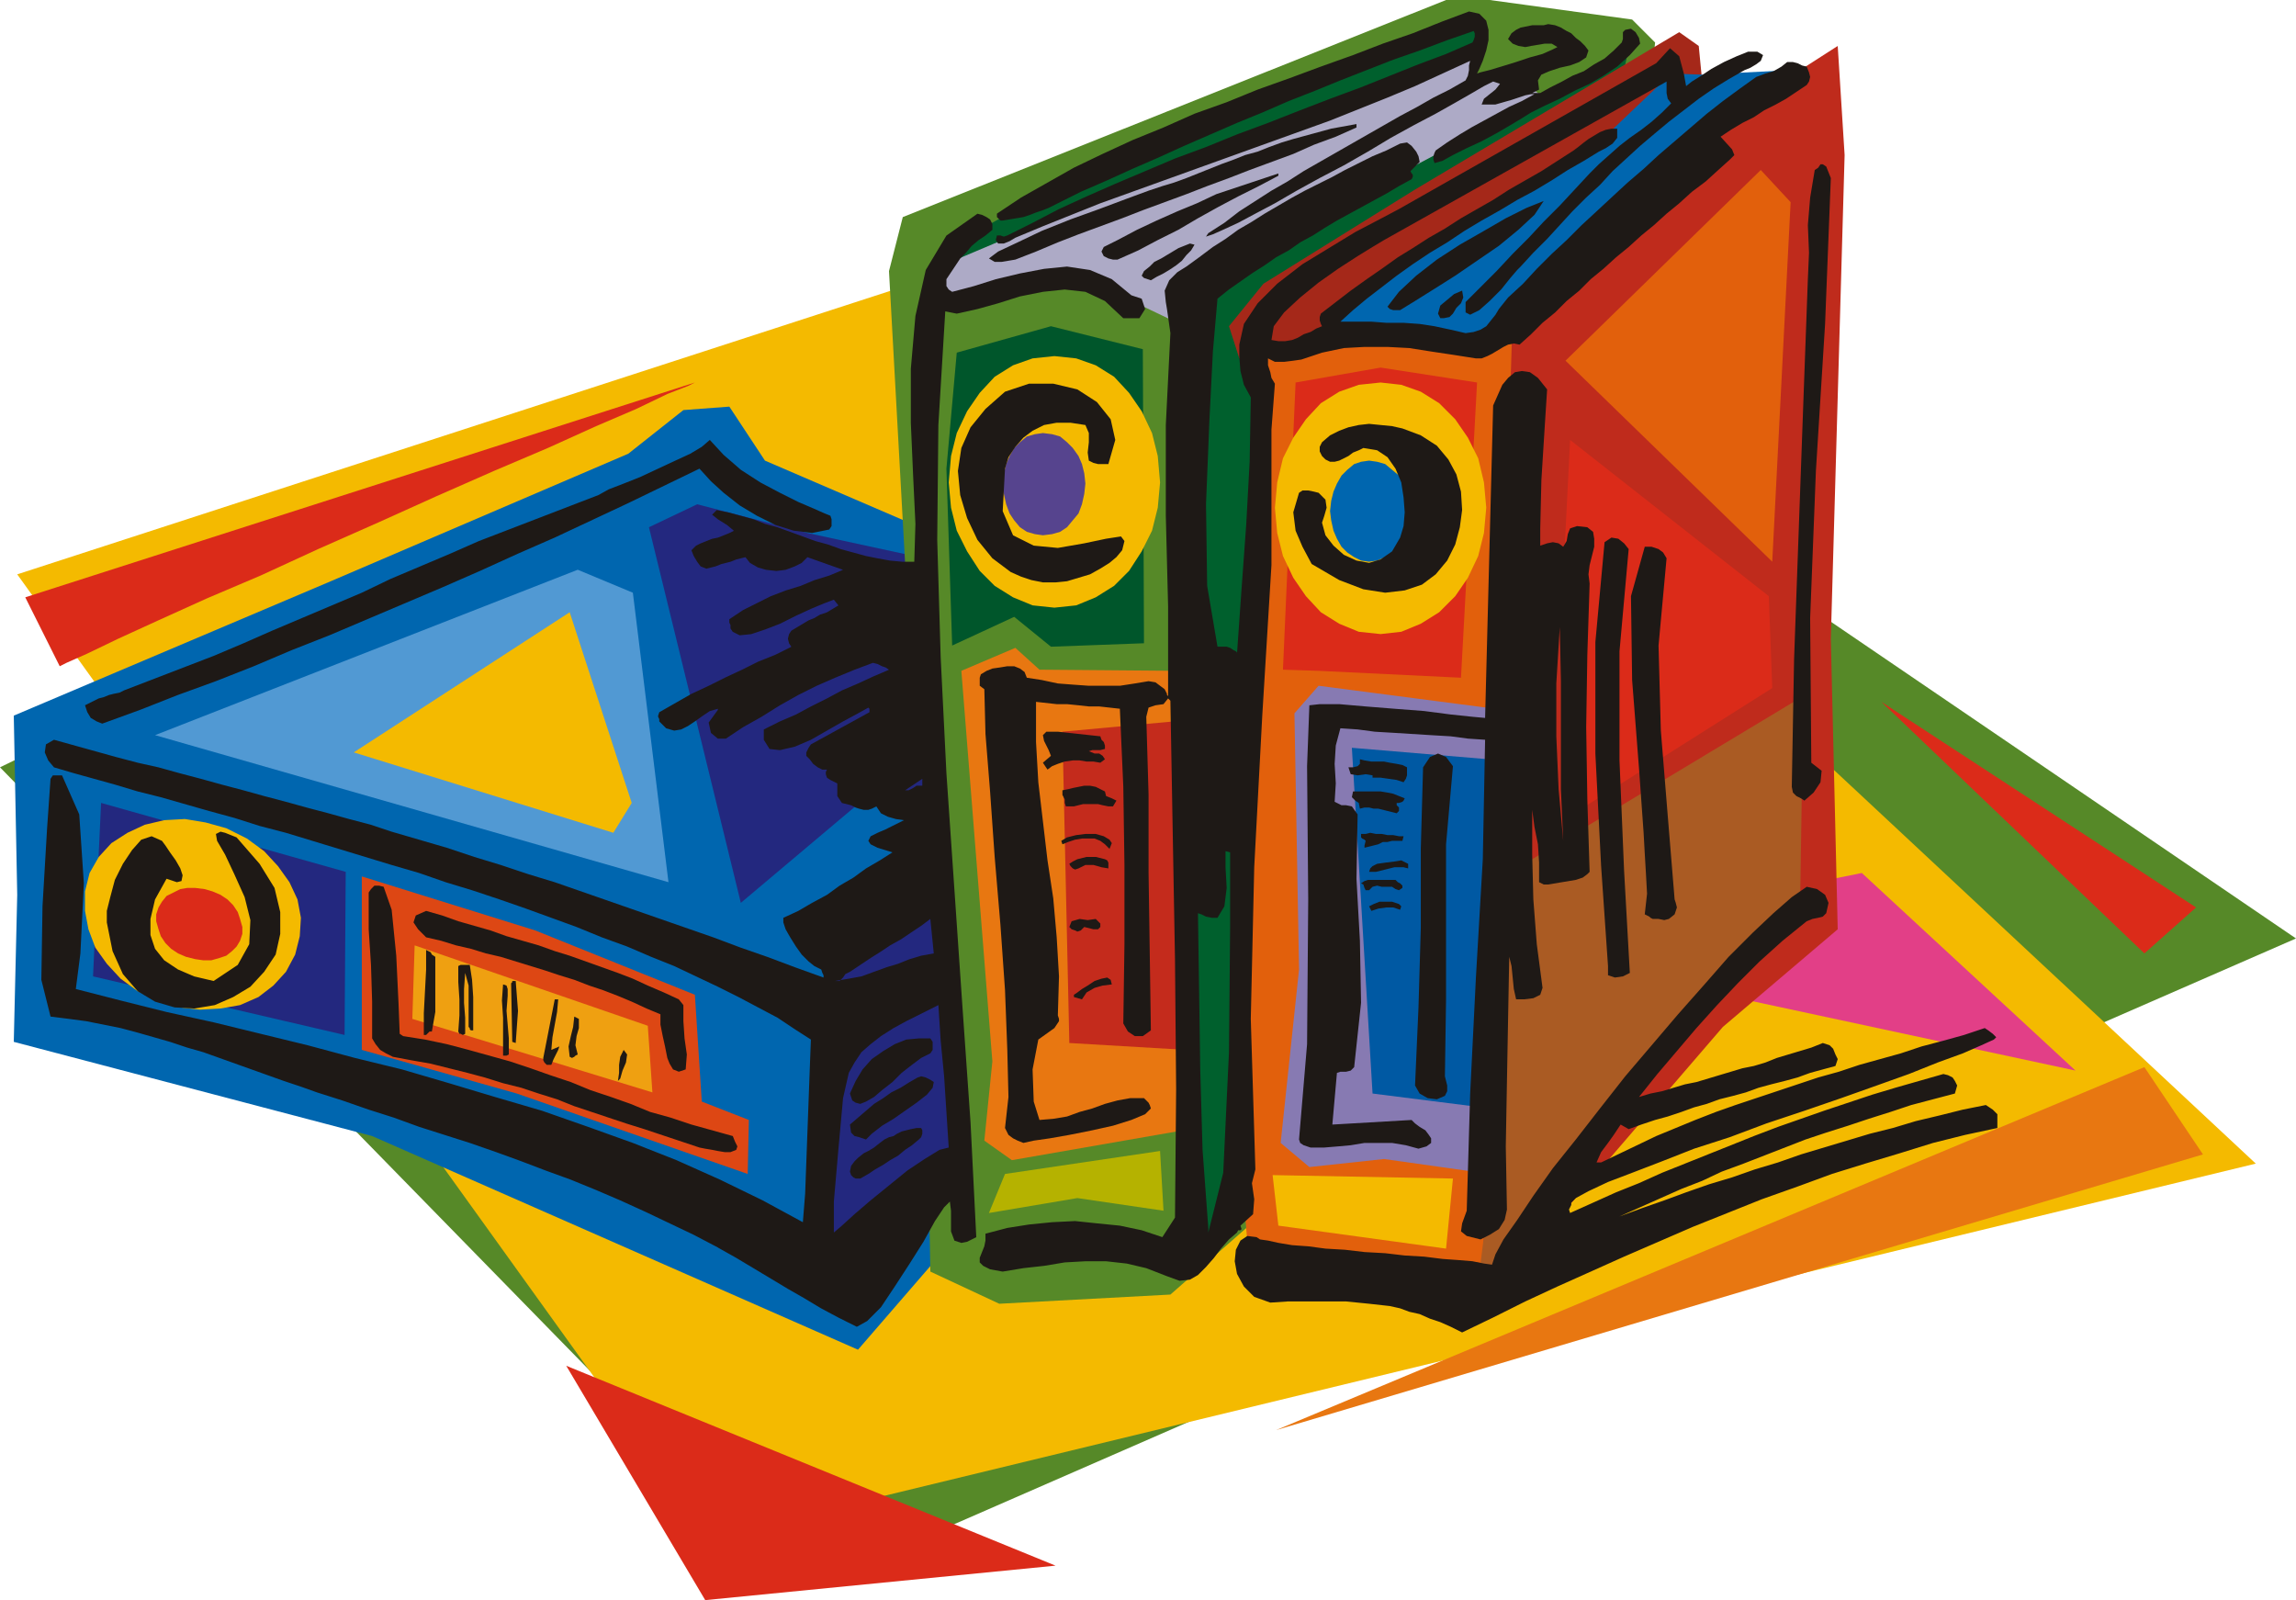 <svg xmlns="http://www.w3.org/2000/svg" fill-rule="evenodd" height="1.393in" preserveAspectRatio="none" stroke-linecap="round" viewBox="0 0 1999 1393" width="1.999in"><style>.pen1{stroke:none}.brush2{fill:#568928}.brush3{fill:#f4ba00}.brush4{fill:#0059a3}.brush5{fill:#e87711}.brush6{fill:#db2b19}.brush8{fill:#0066af}.brush9{fill:#23287f}.brush11{fill:#00602d}.brush12{fill:#e2600c}.brush16{fill:#bf2b1c}.brush18{fill:#1e1916}</style><path class="pen1 brush2" d="m0 668 1037-506 962 655-1299 567L0 668z"/><path class="pen1 brush3" d="m15 500 1038-337 911 850-1346 326L15 500z"/><path class="pen1 brush4" d="m233 608 736-183 490 512-771 187-455-516z"/><path class="pen1 brush5" d="m1111 1245 756-316 51 76-807 240z"/><path class="pen1 brush6" d="m52 580-30-60 583-187-6 3-18 7-27 13-35 15-42 19-47 20-50 22-51 23-52 23-50 23-47 20-42 19-35 16-27 13-18 8-6 3zm441 609 121 204 305-30-426-174zM331 600l121 203 308-30-429-173z"/><path class="pen1" style="fill:#e23f87" d="m1807 932-186-172-317 64 503 108z"/><path class="pen1 brush6" d="m1867 830 45-40-274-179 229 219z"/><path class="pen1 brush8" d="m831 472-165-71-31-47-40 3-48 38-259 111L12 623l3 156-3 128 312 82 423 186 103-119-19-584z"/><path class="pen1 brush9" d="m607 439-42 20 80 327 165-139-10-162-97-21-96-25z"/><path class="pen1 brush2" d="M1421 17 1297 0h-38L786 189l-12 47 30 544 6 327 60 28 149-8 81-71 14-763 321-196 6-60-20-20z"/><path class="pen1" style="fill:#adaac6" d="m1286 41-3 26 36-2 25 20-145 77-174 119-46-22-61-15-77 12-27 5 6-35 159-73 307-112z"/><path class="pen1 brush11" d="m1283 47 7-24-11-6-165 61-203 90-80 44-8 18 71-30 189-76 200-77zm-194 543-54-6 5-338 311-165 68-43-11 50-298 176-21 326z"/><path class="pen1 brush12" d="m1087 300 84-12 158-2-16 229-19 528 5 73-154-9-58-14-10-119 14-404 3-230-7-40z"/><path class="pen1" style="fill:#a52819" d="m1079 312-9-28 30-37 132-82 230-137 17 12 3 31-90 54-126 74-104 78-10 17-34 10-39 8z"/><path class="pen1 brush5" d="m1025 584-120-1-21-19-47 20 27 340-7 69 24 17 155-27-11-399z"/><path class="pen1" style="fill:#877ab2" d="m1283 1020-78-11-65 7-25-21 16-151-4-223 21-24 161 21-13 313-13 89z"/><path class="pen1" style="fill:#c42b1c" d="m1033 627-108 10 6 271 102 6V627z"/><path class="pen1 brush8" d="m1560 61-78 4-27-1-64 61-151 91-85 64 3 17 77-6 57 7 166-160 102-77z"/><path class="pen1 brush16" d="m1317 274-27 864 210-244 100-85-6-253 12-421-6-95-95 61-134 125-54 48z"/><path class="pen1 brush6" d="m1367 383 173 136 3 80-193 122 17-338z"/><path class="pen1" style="fill:#aa5b23" d="m1304 766 266-160-3 198-75 60-206 260 11-88 7-270z"/><path class="pen1 brush4" d="m1296 661-119-10 18 301 95 12 6-303z"/><path class="pen1 brush18" d="m625 1086-21-11-21-10-21-10-22-10-21-9-22-9-22-8-21-8-22-8-23-8-22-7-22-7-22-8-22-7-23-8-22-7-14-5-15-5-14-5-14-5-14-5-14-5-14-5-14-4-15-5-14-4-14-4-15-4-15-3-15-3-15-2-16-2-8-32 1-64 4-68 3-43 2-3h8l15 34 4 60-3 61-4 31 39 10 40 10 41 9 41 10 41 10 41 11 41 10 41 12 40 12 41 12 40 14 39 14 38 15 38 17 37 18 35 19 2-25 2-54 2-54 1-26-14-9-15-10-17-9-17-9-18-9-19-9-19-9-20-8-21-9-22-8-22-9-22-8-22-8-23-8-24-8-23-7-23-8-24-7-23-7-23-7-23-7-23-7-23-6-22-7-22-6-21-6-21-6-20-5-20-6-18-5-18-5-17-5-5-6-3-7 1-7 7-4 18 5 18 5 18 5 19 5 18 4 18 5 19 5 18 5 19 5 18 5 19 5 18 5 19 5 18 5 19 5 18 6 24 7 24 7 24 8 23 7 24 8 23 7 23 8 23 8 23 8 23 8 23 8 23 8 24 9 23 8 24 9 25 9v-2l-1-2-1-3-2-1-4-2-5-4-6-6-5-7-5-8-4-7-2-6v-4l13-6 12-7 13-7 11-8 12-7 11-8 12-7 11-7-13-4-6-3-2-3 2-4 6-3 7-3 8-4 8-4-7-1-7-2-6-3-4-6-4 2-3 1h-4l-4-1-3-1-4-2-4-1-4-1-4-6v-11l-6-3-3-2-1-3v-2l1-2h-4l-4-2-4-3-3-4-3-3v-3l2-4 2-3 51-28v-3l-1-1-9 5-13 7-14 8-14 8-14 6-13 3-9-1-5-8v-9l14-7 14-6 13-7 14-7 13-7 14-6 13-6 14-6-3-2-3-1-4-2-4-1-16 6-17 7-16 7-16 8-16 9-16 10-16 9-15 10h-7l-6-5-2-9 8-11v-1l-7 2-6 4-7 5-6 4-6 3-6 1-7-2-6-6v-2l-1-2v-1l1-3 14-8 14-8 15-7 14-7 15-7 14-7 15-6 14-7-2-3-1-4 1-4 2-3 5-3 5-3 5-3 5-2 5-3 6-2 5-3 5-3-4-5-8 3-12 5-13 6-14 7-13 5-12 4-10 1-6-3-2-3v-3l-1-2v-3l12-8 12-6 12-6 13-5 13-4 12-5 13-4 12-5-31-11-5 5-6 3-8 3-8 1-9-1-7-2-7-4-4-5-4 1-4 1-5 2-4 1-4 1-5 2-4 1-4 1-5-2-3-4-3-5-2-5 4-4 4-2 5-2 5-2 5-1 5-2 5-2 4-2-6-5-8-5-5-4 4-4 10 2 11 3 11 3 10 4 11 3 11 4 11 4 11 4 11 3 11 4 11 3 11 3 10 2 11 2 11 1h10l1-33-2-42-2-46v-47l4-46 9-40 18-30 27-19 4 1 4 2 3 2 2 4v5l-6 5-6 4-6 5-5 6-5 5-4 6-4 6-4 6v6l2 3 3 2 19-5 19-6 21-5 21-4 20-2 20 3 19 8 17 14 9 3 3 9-5 8h-14l-16-15-17-8-18-2-19 2-20 4-19 6-18 5-18 4-10-2-6 99-1 100 3 102 5 101 7 102 7 102 7 100 5 100-4 2-4 2-5 1-6-2-3-8v-18l-1-8-5 5-8 12-10 18-12 19-13 20-12 18-12 12-9 5-16-8-15-8-15-9-14-8-15-9-15-9-15-9-16-9zm481 48-14-5-9-9-6-11-2-11 1-10 4-8 6-4 8 1 3 2 7 1 9 2 12 2 14 1 15 2 17 1 17 2 18 1 17 2 17 1 16 2 14 1 12 1 10 2 7 1 3-9 7-13 12-17 14-21 17-24 20-25 21-27 22-28 23-27 23-27 23-26 21-24 21-21 18-17 16-14 13-9 9 2 7 5 3 7-2 9-3 3-4 1-5 1-5 2-21 17-20 18-19 19-18 19-18 20-17 20-17 20-16 20 10-3 10-2 10-3 10-3 10-2 10-3 10-3 10-3 10-3 10-2 10-3 10-4 10-3 10-3 10-3 10-4 6 2 3 3 2 5 2 4-2 6-11 3-11 3-11 4-11 3-12 3-11 3-11 4-11 3-12 3-11 4-11 3-11 4-12 4-11 3-12 4-11 4-7-4-6 9-5 7-6 8-4 9h4l48-23 17-7 17-7 18-7 17-6 18-6 18-6 18-6 18-6 18-5 18-6 18-5 18-5 18-6 19-5 18-5 18-6 3 2 4 3 3 3-2 2-11 5-16 7-22 8-25 10-28 10-31 11-32 11-33 11-32 12-31 10-28 11-26 10-21 8-17 8-11 6-4 4v2l-1 2-1 2 1 3 20-9 20-9 20-8 20-9 20-8 20-8 20-8 20-8 21-8 20-7 20-7 21-7 21-7 20-6 21-6 21-6 4 1 4 2 2 3 2 4-2 7-19 5-19 5-18 6-19 6-18 6-19 6-18 6-18 7-18 7-18 7-19 7-17 8-18 7-18 8-18 8-18 8 19-7 20-7 19-7 20-7 20-6 20-7 20-6 20-7 20-6 20-6 20-6 20-5 20-6 21-5 20-5 20-4 6 4 4 4v12l-28 6-28 7-29 9-30 9-29 9-30 11-31 11-30 12-30 12-30 13-30 13-29 13-29 13-28 13-28 14-27 13-10-5-9-4-9-3-9-4-9-2-8-3-9-2-9-1-9-1-10-1-10-1h-51l-15 1z"/><path class="pen1 brush18" d="m858 1074 19-5 19-3 20-2 20-1 19 2 20 2 19 4 18 6 11-17 1-112-1-113-2-112-2-113-2-2-4 5-7 1-6 2-2 8 2 68v68l1 68 1 69-7 5h-7l-6-4-4-7 1-69v-69l-1-68-3-68-9-1-9-1h-9l-9-1-10-1h-9l-9-1-9-1v35l2 35 4 34 4 34 5 33 3 34 2 34-1 34 1 3v2l-2 3-2 3-14 10-5 26 1 28 5 16 12-1 12-2 11-4 11-3 11-4 11-3 11-2h12l2 2 2 2 1 2 1 3-5 5-12 5-16 5-18 4-20 4-17 3-14 2-9 2-5-2-4-2-4-3-3-6 3-27-1-41-2-52-4-57-5-59-4-57-4-50-1-39-4-3v-7l1-3 5-3 5-2 7-1 6-1h6l5 2 4 3 2 5 13 2 14 3 13 1 14 1h27l13-2 12-2 6 1 4 3 4 3 2 4v1l1 1v1-79l-2-79v-79l4-80-1-7-1-7-1-7-1-6-1-10 4-9 7-7 8-5 11-8 12-9 11-7 11-8 12-7 11-7 12-7 12-7 11-6 12-6 12-6 11-6 12-6 12-6 12-5 12-6 6-1 4 3 4 5 2 4 1 5-3 3-3 3-2 2 1 2 1 1v2l-1 2-11 6-10 6-11 6-11 6-11 6-11 6-10 6-11 7-11 6-10 7-11 6-10 7-11 7-10 7-10 7-10 8-4 46-3 59-3 74 1 71 9 53h8l3 1 3 2 2 1 1 1v1l4-57 4-55 3-55 1-56-6-11-3-12-1-12v-11l4-18 12-18 17-17 22-17 23-14 23-14 21-11 17-9 224-127 12-13 8 7 4 15 2 11 5-4 8-5 9-6 11-6 11-5 10-4h8l5 3-2 5-4 3-5 3-5 2-14 8-13 8-13 9-13 10-13 10-12 10-13 11-12 11-12 11-11 12-12 11-12 12-11 12-11 12-12 12-11 12-3 3-6 7-8 10-10 10-9 8-8 4-4-2v-9l14-14 13-13 14-15 14-14 13-14 14-14 13-14 13-14 8-8 9-8 9-8 9-7 10-7 9-7 9-8 8-8-3-4-1-5V71l-246 138-10 6-13 8-17 11-17 12-16 13-14 13-9 12-2 12 6 1h6l6-1 5-2 5-3 6-2 5-3 5-2-1-2-1-3v-3l1-3 13-10 13-10 14-10 13-9 14-10 13-8 14-9 14-8 14-9 14-8 14-8 14-9 14-8 14-8 14-9 14-9 4-3 5-4 4-3 5-3 5-3 5-2 5-1h5v8l-4 5-6 4-6 3-13 8-14 8-14 9-15 9-15 8-15 9-16 9-15 9-15 10-15 9-15 10-14 10-13 10-13 10-12 10-11 10h27l13 1h15l14 1 13 2 14 3 13 3 7-1 6-2 5-3 4-5 4-5 3-5 4-5 4-5 13-12 12-13 13-13 13-12 13-13 13-12 14-13 13-12 14-12 13-12 14-12 14-12 14-12 14-11 15-11 14-10 8-3 7-2 7-4 5-4h5l4 1 4 2 4 1 2 5 1 4-1 4-2 3-9 6-9 6-9 5-10 5-9 6-10 5-10 6-9 6 10 11 2 5-4 4-10 9-11 10-12 9-11 10-11 9-11 10-11 9-11 10-11 9-11 10-11 9-10 10-11 9-10 10-11 9-10 10-10 9-5-1-5 1-4 2-5 3-5 3-4 2-5 2h-5l-19-3-20-3-19-3-19-1h-20l-18 1-19 4-18 6-7 1-8 1h-8l-6-3v6l2 6 1 5 3 5-3 40v118l-8 131-7 132-3 132 4 131-3 12 2 14-1 13-11 10 1 3-1 1h-2l-1 2-7 6-7 8-6 8-7 8-7 7-7 4-9 1-11-4-18-7-17-4-18-2h-18l-18 1-18 3-18 2-18 3-11-2-6-3-3-3v-4l2-5 2-5 1-5v-6z"/><path class="pen1 brush9" d="m88 699 213 60-1 142-219-51 7-151zm651 235 5-9 6-9 8-7 9-7 11-7 11-6 14-7 14-7 2 31 3 31 2 31 2 31-8 2-13 8-15 10-16 13-16 13-14 12-11 10-7 6v-27l4-46 4-44 5-22z"/><path class="pen1 brush11" d="m1052 1069-5-68-2-69-1-69-1-68 3 1 4 2 5 1h5l6-10 2-16-1-18v-14l4 1v65l-1 109-5 105-13 52v-4z"/><path class="pen1 brush18" d="m1277 1054 3-102 5-101 6-103 2-104-15-1-15-2-17-1-16-1-16-1-17-1-15-2-15-1-4 15-1 16 1 17-1 16 6 3h4l5 1 5 7-1 56 3 54 1 54-6 56-3 3-4 1h-5l-3 1-4 45 69-4 3 3 4 3 5 3 3 4 2 3v4l-4 3-7 2-11-3-12-2h-24l-12 2-11 1-12 1h-12l-3-1-3-1-3-2-1-3 7-83 1-126-1-116 2-53 9-1h17l23 2 25 2 26 2 23 3 19 2 11 1 7-272 4-9 4-9 5-6 6-5 6-1 7 1 7 5 8 10-2 31-3 48-1 42v15l6-2 5-1 5 1 4 3 3-5 1-6 2-5 6-2 9 1 5 4 1 6v7l-2 8-2 8-1 8 1 8-2 62-1 63 1 63 2 63-2 2-4 3-6 2-6 1-6 1-6 1-6 1h-4l-4-2v-17l-1-16-3-15-2-15v39l1 39 3 39 5 38-2 6-6 3-8 1h-7l-2-9-1-10-1-10-2-8-1 54-1 55-1 56 1 55-2 9-5 8-8 5-8 4-12-3-5-4 1-7 4-11z"/><path class="pen1" style="fill:#dd4714" d="M315 763v151l135 38 201 70 1-47-41-16-6-93-139-56-151-47z"/><path class="pen1 brush18" d="m740 1020 1-5 3-4 3-3 5-4 4-2 5-3 5-4 4-3 4-2 4-1 3-2 4-2 4-1 4-1 5-1h4l1 2v3l-1 3-2 2-6 5-6 4-6 5-7 4-6 4-7 4-6 4-7 4h-4l-2-1-2-2-1-3z"/><path class="pen1" style="fill:#efa011" d="m361 823-2 64 209 64-4-58-203-70z"/><path class="pen1 brush18" d="m342 920-6-3-5-3-4-5-3-5v-32l-1-32-2-31v-32l2-3 3-3h4l4 1 7 20 4 40 2 42 1 26 3 2 19 3 19 4 19 5 18 5 18 5 18 6 17 6 18 6 17 7 18 6 17 6 17 7 18 5 18 6 18 5 18 5 2 5 2 4-1 3-5 2h-5l-6-1-5-1-6-1-5-1-6-2-6-2-6-2-15-5-15-5-16-5-15-5-15-5-15-5-15-6-16-5-15-5-16-4-16-5-15-4-16-4-16-4-17-3-16-3zm398 59 7-6 7-6 7-6 8-5 7-5 8-4 8-5 7-4 3-1 4 1 4 2 3 2-1 5-5 6-9 7-10 7-10 7-10 6-9 7-5 5-6-2-4-1-3-3-1-7zm0-27 5-11 6-10 8-9 10-7 10-6 10-4 11-1h10l2 3v7l-2 3-8 4-8 6-9 7-8 8-9 7-7 6-7 4-5 2-4-1-3-2-1-3-1-3z"/><path class="pen1 brush3" d="m78 760 8-14 11-12 14-9 15-7 17-4 18-1 18 3 18 5 18 9 15 11 12 13 10 14 7 15 3 16-1 16-4 16-8 15-11 12-13 10-16 7-17 3-18 1-18-2-18-6-18-8-15-11-12-13-10-14-6-16-3-16v-17l4-16z"/><path class="pen1 brush6" d="m138 790 3-5 4-5 6-3 6-3 6-1h7l8 1 7 2 7 3 6 4 5 5 4 6 2 6 2 7v6l-2 6-3 5-4 4-5 4-6 2-7 2h-7l-7-1-8-2-7-3-6-4-5-5-4-6-2-6-2-7v-6l2-6z"/><path class="pen1 brush18" d="m538 941 1-7v-7l1-7 3-6 3 4-1 7-3 7-2 7-2 2zm-65-20 10-51h3l-1 11-2 11-2 11-1 11 7-3-1 3-2 4-2 4-2 5h-4l-2-2-1-2v-2z"/><path class="pen1 brush18" d="m581 921-2-10-2-9-2-10v-9l-12-5-13-6-12-5-13-5-12-4-13-5-13-4-12-4-13-4-13-4-13-4-13-3-13-4-13-3-13-4-13-3-7-7-4-6 2-6 9-4 14 4 14 5 14 4 14 4 14 5 14 4 14 4 14 5 13 4 14 5 14 5 14 5 13 5 13 6 14 6 13 6 4 5v14l1 15 2 14-1 13-6 2-5-2-3-5-2-5zm-143-4v-31l-1-15 1-14 3 1 1 3v6l-1 13 1 12 1 12v14l-2 1h-3v-2z"/><path class="pen1 brush18" d="m496 920-1-9 2-9 2-8 1-9 4 2v8l-2 7-1 8 2 8-2 1-1 1-2 1-2-1zm-51-64 1-1v-1h3l1 13 1 13-1 14-1 14-3-1-1-51zm-76 45v-19l1-19 1-19v-17l2 1 2 1 1 2 3 2v48l-3 17h-2l-1 1-2 2h-2zm30-3 1-14v-14l-1-15v-14l2-1h8l2 13 1 15v29h-2l-1-1v-1l-1-1v-36l-3-11-1 14v12l1 13v14l-2 1-2-1h-1l-1-2zm840-230 6-9 7-3 7 3 6 8-6 68v135l-1 67 1 4 1 4v5l-2 4-7 3-8-1-7-4-4-7 3-68 2-69v-69l2-71zM93 803v-10l3-12 4-15 7-14 8-12 8-9 9-3 9 4 3 4 4 6 5 7 4 7 2 6-1 5-4 1-9-3-10 18-4 17v14l4 12 8 10 12 8 14 6 17 4 21-14 10-18 1-21-5-20-9-20-8-17-7-12-1-6 4-2 4 1 5 2 5 2 20 23 13 21 5 21v19l-4 18-10 15-12 13-15 9-16 7-18 3-17-1-17-5-15-9-13-15-9-20-5-25zm875 54-8 1-7 2-7 4-4 6-7-2v-2l3-2 4-3 5-3 6-4 6-2 5-1 3 2 1 4z"/><path class="pen1 brush9" d="M727 854h4l3-3 2-3 4-2 9-6 9-6 8-5 9-6 9-5 9-6 9-6 8-6 3 30-11 2-10 3-10 4-10 3-11 4-11 4-11 2-12 2z"/><path class="pen1" style="fill:#00562b" d="m833 307 82-23 80 20 1 256-81 3-32-26-54 25-5-154 9-101z"/><path class="pen1 brush18" d="m1397 472 6-4 6 1 5 4 4 5-8 89v95l4 96 5 89-6 3-7 1-6-2v-8l-6-87-5-98v-97l8-87zM931 807l2-5 7-2 7 1 7-1 2 2 2 2v3l-2 2h-4l-4-1-4-1-3 3-3 1-2-1-3-1-2-2zm261-18 4-2 5-2h11l3 1 3 1 2 2-1 3-6-2h-6l-7 1-6 2-2-4zm240 7 2-18-1-18-1-17-1-18-4-56-6-77-1-73 12-43h6l6 2 4 3 3 5-7 76 2 74 6 74 6 73 1 3 1 4-1 3-1 3-5 4-4 1-5-1h-5l-2-1-1-1-2-1-2-1zm-247-27 3-2 3-1h24l2 2 2 1 2 2v2l-3 2-3-1-3-2h-9l-4-1-4 1-3 3h-3l-1-2-1-3-2-1zm-254-17 3-2 4-2 4-1 4-1h8l4 1 4 1 2 1 1 2v5l-6-1-7-2h-7l-6 3-3 1-2-1-2-2-1-2zm261 7 1-3 2-2 2-1 2-1 7-1 8-1 6-1 6 3v4l-4-1h-8l-4 1-4 1-4 1-4 1h-6z"/><path class="pen1 brush3" d="m918 310 19 2 17 6 16 10 13 14 11 16 9 19 5 20 2 23-2 22-5 20-9 18-11 17-13 13-16 10-17 7-19 2-19-2-17-7-16-10-13-13-11-17-9-18-5-20-2-22 2-23 5-20 9-19 11-16 13-14 16-10 17-6 19-2z"/><path class="pen1" style="fill:#56448e" d="m908 377 8 1 7 2 6 5 5 5 5 7 3 7 2 8 1 9-1 9-2 9-3 8-5 6-5 6-6 4-7 2-8 1-7-1-7-2-6-4-5-6-4-6-3-8-2-9-1-9 1-9 2-8 3-7 4-7 5-5 6-5 7-2 7-1z"/><path class="pen1 brush18" d="m925 735-1-3 5-3 8-2 8-1h9l7 2 5 3 2 3-2 5-4-4-4-3-5-2h-11l-6 1-6 2-5 2zm263 1 1-4-1-1-2-1-1-1v-3h4l4-1 5 1h5l5 1h5l5 1h4l-1 4h-9l-4 1h-4l-4 2-4 1-4 1-4 1v-2z"/><path class="pen1 brush6" d="m1128 333 74-13 84 13-14 257-124-6-31-1 11-250z"/><path class="pen1 brush18" d="M927 699v-3l-1-2-1-2v-4l5-1 4-1 5-1 5-1h5l5 1 4 2 4 2 1 4 5 2 4 2-3 5h-4l-5-1-4-1h-13l-4 1-4 1h-7l-1-3z"/><path class="pen1 brush16" d="m1358 546 1 47v94l2 45-4-45-2-46v-46l3-49z"/><path class="pen1 brush9" d="M803 678v6h-5l-3 2-4 2h-3l15-10z"/><path class="pen1 brush18" d="m74 614 4-2 4-2 4-2 4-1 5-2 4-1 5-1 4-2 26-10 26-10 26-10 26-11 25-11 26-11 26-11 26-11 25-12 26-11 26-11 25-11 26-10 26-10 26-10 26-10 9-5 13-5 15-6 15-7 15-7 13-6 10-6 7-6 12 13 15 13 17 11 17 9 16 8 14 6 9 4 5 2 1 3v6l-2 3-15 3-16-2-16-5-16-8-15-9-14-11-11-10-10-11-31 15-31 15-32 15-32 15-32 14-33 15-32 14-33 14-33 14-33 14-33 13-33 14-33 13-33 12-33 13-33 12-5-2-5-3-3-5-2-6zm1110 90-1-5-3-2-3-3 1-5h24l6 1 5 1 5 2 5 2-1 2-1 1-3 1h-2v2l2 2v3l-2 2-4-1-4-1-4-1-4-1h-4l-4-1h-4l-4 1zm-269-46-2-5-2-4-2-4-1-5 3-3h10l37 4 1 3 2 2 1 3v3l-4 1h-7l-3 1 5 2h4l3 2 2 3-4 3-6-1h-6l-6-1h-6l-7 1-6 2-5 2-4 3-4-6 7-6zm280 17-6-1-7 1-6-1-2-6h4l4-1 2-2v-4l4 1 6 1h11l5 1 6 1 5 1 4 2v7l-1 3-2 3-6-2-7-1-7-1h-7v-2zm395-530 4 10-5 127-8 128-5 128 1 126 9 7-1 10-6 9-8 7-3-2-4-2-3-3-1-5 2-111 4-111 4-111 4-109 1-23-1-24 2-24 4-24 3-2 2-3h2l3 2zM858 356l17-15 21-7h21l21 5 17 11 12 15 4 18-6 21h-9l-4-1-4-2-1-7 1-9v-8l-3-7-13-2h-12l-11 2-10 5-8 6-7 8-6 9-3 10-2 37 9 21 18 9 21 2 23-4 19-4 13-2 3 4-2 8-5 6-6 5-8 5-9 5-10 3-10 3-10 1h-11l-10-2-9-3-9-4-16-12-13-16-9-19-6-20-2-21 3-20 8-18 13-16z"/><path class="pen1 brush3" d="m1202 333 18 2 17 6 16 10 14 14 11 16 9 18 5 21 2 22-2 22-5 20-9 19-11 16-14 14-16 10-17 7-18 2-19-2-17-7-16-10-13-14-11-16-9-19-5-20-2-22 2-22 5-21 9-18 11-16 13-14 16-10 17-6 19-2z"/><path class="pen1 brush8" d="m1192 401 7 1 7 2 6 5 6 5 5 7 3 7 2 8 1 9-1 8-2 9-3 7-5 7-6 5-6 4-7 3-7 1-7-1-6-3-6-4-5-5-4-7-3-7-2-9-1-8 1-9 2-8 3-7 4-7 5-5 6-5 6-2 7-1z"/><path class="pen1 brush18" d="m1131 429 3-2h5l5 1 4 1 6 6 1 7-2 7-2 6 3 11 7 9 9 8 11 5 11 2 10-3 10-7 7-12 3-10 1-12-1-13-2-13-5-12-7-10-9-6-12-2-4 2-5 2-4 3-4 2-4 2-4 1h-4l-4-2-3-3-2-4v-4l2-4 7-6 8-4 8-3 9-2 9-1 10 1 10 1 9 2 16 6 14 9 10 12 7 13 4 15 1 16-2 15-4 15-7 14-10 12-12 9-15 5-17 2-19-3-21-8-24-14-8-15-6-14-2-16 5-17zm121-156 2-7 6-5 6-5 7-3 1 6-2 5-4 4-3 5-3 3-5 1h-3l-2-4zm-44-6 10-13 15-14 18-14 20-13 21-12 19-11 18-9 15-6-8 12-14 13-17 14-19 13-19 13-19 12-16 10-13 8h-6l-3-1-2-2zm-212-31 5-4 4-4 6-3 5-3 5-3 5-3 5-2 5-2 4 1-3 5-4 4-4 5-5 4-6 4-5 3-6 3-5 3-3-1-3-1-2-2 2-4zm-135-11 8-6 17-8 21-10 25-10 25-9 24-9 19-7 12-4 10-3 11-4 10-4 10-4 10-4 11-4 10-4 11-3 10-4 11-4 10-3 11-3 11-3 11-3 11-2 11-2v3l-18 8-19 7-18 8-19 7-19 7-18 7-19 7-18 7-19 7-19 7-18 7-19 7-19 7-18 7-19 8-18 7-6 1-6 1h-6l-5-3zm98-6 2-4 4-2 4-2 4-2 17-9 17-8 18-8 17-7 17-8 18-6 18-6 18-6v2l-17 9-18 9-17 9-18 10-17 10-18 9-17 9-18 8h-4l-4-1-4-2-2-4z"/><path class="pen1 brush18" d="m877 205 22-11 23-12 24-11 25-11 26-11 26-11 27-10 27-11 27-10 28-11 26-10 27-10 25-10 25-10 24-9 23-10 1-2 1-3v-3l-1-2-23 8-24 9-23 8-23 9-23 9-22 9-23 9-23 10-22 9-23 10-23 10-22 10-23 10-22 10-23 10-22 11-6 3-5 2-6 2-5 2-6 2-6 1-6 1-6 1h-2l-2-2-1-1v-3l21-14 23-13 23-13 25-12 26-12 27-11 27-12 28-10 27-11 28-10 27-10 28-10 26-10 26-9 25-10 24-9 9 2 6 6 2 8v9l-2 9-3 9-3 7-2 4 3-1 8-2 10-3 13-4 12-4 11-3 9-4 4-2-5-3h-6l-6 1-6 1-5 1-6-1-5-2-4-4 3-5 4-3 4-2 5-1 5-1h10l4-1 6 1 5 2 5 3 4 2 4 4 4 3 4 4 3 4-2 6-6 4-8 3-9 2-9 3-7 3-3 5 1 8-6 3h7l9-5 10-5 9-5 10-4 9-6 9-5 8-7 7-7 1-3v-6l2-2 5-1 4 3 3 5 1 5-9 10-11 10-12 8-12 7-13 6-13 7-13 6-12 6-8 5-10 6-12 7-13 7-13 6-12 6-9 5-7 2-1-3v-3l1-3 1-2 10-7 11-7 10-6 11-6 11-6 11-6 11-5 11-6h-3l-5 1-6 2-6 2-7 2-7 2h-12l2-5 5-4 5-4 4-5-6-2-8 4-12 7-14 8-16 9-19 10-20 11-20 12-21 12-21 11-20 11-19 11-17 9-15 8-13 6-9 4-6 2 2-3 14-9 13-10 14-9 14-9 14-8 14-9 14-8 14-8 14-8 14-8 14-8 14-8 15-8 14-8 14-7 14-8 2-4 1-5v-4l1-4-24 11-24 11-24 10-25 10-25 10-25 9-25 9-25 9-25 9-25 9-25 9-25 9-25 9-25 10-25 10-24 10-5 3-5 2h-5l-2-3 1-4h3l3 1 3-1z"/><path class="pen1 brush12" d="m1363 314 170-166 26 28-16 313-180-175z"/><path class="pen1 brush3" d="m1108 1023 157 3-6 61-146-20-5-44z"/><path class="pen1" style="fill:#b5b200" d="m875 1022 135-20 3 52-75-11-77 13 14-34z"/><path class="pen1" style="fill:#5199d3" d="m135 640 368-144 48 20 31 252-447-128z"/><path class="pen1 brush3" d="m308 655 188-122 54 166-16 26-226-70z"/></svg>

